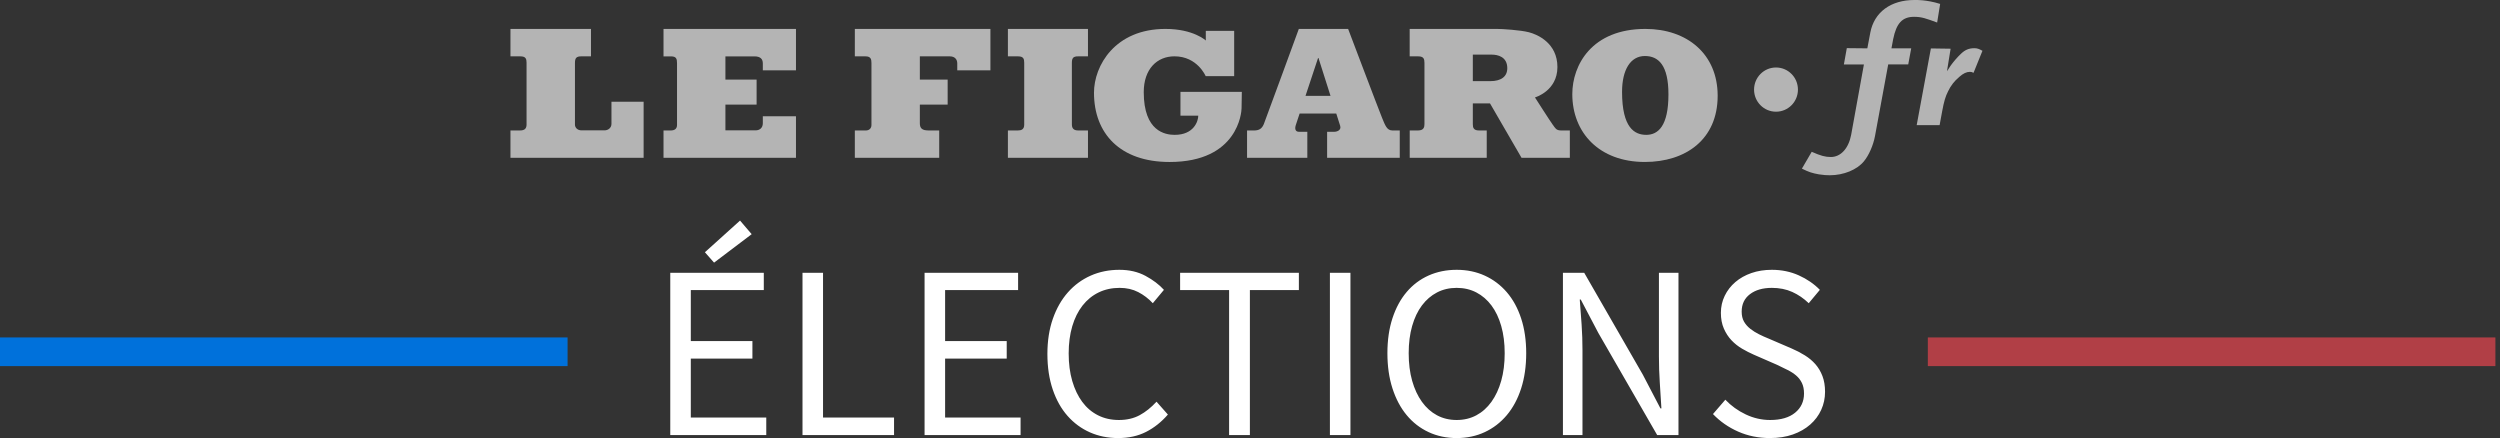 <?xml version="1.0" encoding="UTF-8"?>
<svg width="485px" height="85px" viewBox="0 0 485 85" version="1.1" xmlns="http://www.w3.org/2000/svg" xmlns:xlink="http://www.w3.org/1999/xlink">
    <rect x="0" y="0" width="485" height="85" fill="#333333" stroke="none"/>
    <!-- Generator: Sketch 55.2 (78181) - https://sketchapp.com -->
    <title>Group</title>
    <desc>Created with Sketch.</desc>
    <g id="NOW" stroke="none" stroke-width="1" fill="none" fill-rule="evenodd">
        <g id="Mail-générique-Copy" transform="translate(-422, -128)">
            <g id="Group" transform="translate(422, 128)">
                <g id="Group-24" opacity="0.7" transform="translate(99.027, 0)" fill="#FFFFFF" fill-opacity="0.9">
                    <path d="M0.004,5.611 L15.625,5.611 L15.625,10.933 L13.705,10.933 C12.792,10.933 12.514,11.279 12.514,12.189 L12.514,24.178 C12.514,24.752 12.992,25.288 13.77,25.288 L18.277,25.288 C18.874,25.288 19.598,24.869 19.598,24.024 L19.598,19.733 L25.836,19.733 L25.836,30.612 L0.002,30.612 L0.002,25.31 L1.823,25.31 C2.672,25.31 3.125,25.017 3.125,24.154 L3.125,12.189 C3.125,11.419 2.969,10.933 1.936,10.933 L0,10.933 L0.004,5.611 Z" id="Fill-2"></path>
                    <path d="M29.694,5.611 L55.391,5.611 L55.391,13.642 L48.96,13.642 L48.96,12.308 C48.96,11.491 48.555,10.935 47.303,10.935 L41.704,10.935 L41.704,15.445 L47.754,15.445 L47.754,20.291 L41.704,20.291 L41.704,25.288 L47.566,25.288 C48.34,25.288 48.96,24.815 48.96,23.921 L48.96,22.559 L55.391,22.559 L55.391,30.612 L29.694,30.612 L29.694,25.312 L31.082,25.312 C31.825,25.312 32.315,25.003 32.315,24.255 L32.315,12.247 C32.315,11.441 32.19,10.937 31.159,10.937 L29.694,10.937 L29.694,5.611 Z" id="Fill-4"></path>
                    <path d="M66.813,5.611 L93.113,5.611 L93.113,13.642 L86.682,13.642 L86.682,12.28 C86.682,11.554 86.233,10.933 85.25,10.933 L79.423,10.933 L79.423,15.443 L84.817,15.443 L84.817,20.289 L79.423,20.289 L79.423,23.903 C79.423,24.898 79.852,25.308 81.138,25.308 L83.18,25.308 L83.18,30.61 L66.811,30.61 L66.811,25.308 L68.979,25.308 C69.6,25.308 70.036,24.884 70.036,24.251 L70.036,12.243 C70.036,11.491 69.916,10.933 68.881,10.933 L66.811,10.933 L66.813,5.611 Z" id="Fill-6"></path>
                    <path d="M108.916,12.189 C108.916,11.245 109.198,10.933 110.103,10.933 L112.038,10.933 L112.038,5.611 L96.505,5.611 L96.505,10.933 L98.484,10.933 C99.518,10.933 99.672,11.412 99.672,12.189 L99.672,24.182 C99.672,25.108 99.11,25.308 98.45,25.308 L96.506,25.308 L96.506,30.61 L112.04,30.61 L112.04,25.308 L110.142,25.308 C109.386,25.308 108.918,25.007 108.918,24.15 C108.916,23.909 108.916,12.71 108.916,12.189" id="Fill-8"></path>
                    <path d="M134.899,5.985 L140.402,5.985 L140.402,14.776 L134.874,14.776 C134.874,14.776 133.278,10.927 128.816,10.927 C125.46,10.927 122.859,13.363 122.859,17.881 C122.859,25.516 127.042,26.161 128.867,26.161 C132.582,26.161 133.436,23.507 133.436,22.436 L129.981,22.436 L129.981,17.825 L141.887,17.825 C141.887,17.825 141.853,19.701 141.836,21.041 C141.826,21.684 141.215,31.425 127.87,31.425 C118.257,31.425 113.207,25.89 113.207,17.988 C113.207,12.741 117.28,5.611 127.058,5.611 C132.535,5.611 134.899,7.863 134.899,7.863 L134.899,5.985 Z" id="Fill-10"></path>
                    <path d="M154.24,18.597 L156.677,11.251 L156.758,11.251 L159.092,18.597 L154.24,18.597 Z M171.097,25.308 C170.032,25.308 169.708,24.352 169.072,22.807 C168.543,21.54 162.509,5.611 162.509,5.611 L152.944,5.611 C152.944,5.611 146.46,23.317 146.154,24.075 C145.788,24.958 145.243,25.31 144.283,25.31 L142.901,25.31 L142.901,30.612 L154.595,30.612 L154.595,25.569 L152.982,25.569 C152.284,25.569 152.122,25.025 152.353,24.277 C152.628,23.402 153.098,22.031 153.098,22.031 L160.21,22.031 C160.21,22.031 160.605,23.27 160.963,24.398 C161.241,25.253 160.35,25.569 159.809,25.569 L158.433,25.569 L158.433,30.612 L172.525,30.612 L172.525,25.31 C172.505,25.308 172.266,25.308 171.097,25.308 L171.097,25.308 Z" id="Fill-12"></path>
                    <path d="M190.089,15.742 L186.702,15.742 L186.702,10.598 L190.393,10.598 C191.469,10.598 193.387,10.976 193.387,13.22 C193.387,14.893 192.141,15.742 190.089,15.742 L190.089,15.742 Z M203.806,25.308 C202.854,25.308 202.696,24.845 202.21,24.2 C201.73,23.557 198.753,18.9 198.753,18.9 C198.753,18.9 203.112,17.667 203.112,13.007 C203.112,8.346 199.235,6.686 197.584,6.258 C195.937,5.829 192.376,5.611 191.416,5.611 L186.633,5.611 L174.45,5.611 L174.45,10.933 L176.129,10.933 C177.174,10.933 177.316,11.459 177.316,12.189 L177.316,24.065 C177.316,24.59 177.239,25.308 176.078,25.308 L174.458,25.308 L174.458,30.61 L189.398,30.61 L189.398,25.308 L187.875,25.308 C186.834,25.308 186.702,24.73 186.702,24.103 L186.702,20.064 L190.036,20.064 L196.148,30.61 L205.522,30.61 L205.522,25.308 L203.806,25.308 Z" id="Fill-14"></path>
                    <path d="M220.347,26.161 C218.064,26.161 215.652,24.791 215.652,17.821 C215.652,13.535 217.287,10.867 220.08,10.867 C222.719,10.867 224.652,12.638 224.652,18.314 C224.652,24.449 222.65,26.161 220.347,26.161 M220.181,5.611 C209.772,5.611 206,12.627 206,18.257 C206,25.72 211.208,31.421 220.072,31.421 C227.976,31.421 234.2,27.079 234.2,18.575 C234.2,10.485 228.275,5.611 220.181,5.611" id="Fill-16"></path>
                    <path d="M276.779,4.372 C274.589,3.57 273.781,3.263 272.296,3.263 C270.02,3.263 268.867,4.514 268.247,7.605 L267.915,9.376 L271.749,9.376 L271.17,12.499 L267.285,12.499 L264.723,26.394 C264.394,28.167 263.532,30.146 262.573,31.292 C261.245,32.924 258.648,33.999 255.956,33.999 C255.377,33.999 254.68,33.963 253.855,33.827 C252.531,33.583 251.949,33.413 250.541,32.715 L252.446,29.449 C254.186,30.217 255.046,30.459 256.167,30.459 C258.073,30.459 259.594,28.79 260.092,26.188 L262.573,12.501 L258.688,12.501 L259.254,9.339 L263.236,9.38 L263.815,6.319 C264.565,2.363 267.787,3.76725625e-05 272.375,3.76725625e-05 C272.874,3.76725625e-05 273.408,-0.004 274.028,0.069 C274.84,0.162 275.985,0.319 277.362,0.76 L276.779,4.372 Z" id="Fill-18"></path>
                    <path d="M283.839,14.129 C283.543,13.971 283.387,13.941 283.13,13.941 C282.496,13.941 281.857,14.222 281.074,14.917 C280.136,15.7 279.427,16.611 278.902,17.711 C278.38,18.748 278.118,19.623 277.744,21.637 L277.259,24.275 L272.811,24.275 L275.566,9.395 L279.392,9.451 L278.687,13.816 C279.024,13.312 279.287,12.936 279.435,12.684 C280.036,11.865 280.707,11.081 281.412,10.422 C282.196,9.668 282.949,9.352 283.997,9.352 C284.56,9.352 284.896,9.479 285.568,9.855 L283.839,14.129 Z" id="Fill-20"></path>
                    <path d="M249.774,17.383 C249.774,19.754 247.872,21.67 245.519,21.67 C243.165,21.67 241.261,19.754 241.261,17.383 C241.261,15.014 243.165,13.093 245.519,13.093 C247.872,13.093 249.774,15.014 249.774,17.383" id="Fill-22"></path>
                </g>
                <polygon id="Rectangle-128" fill="#0071DB" points="0 65.463 110.109 65.463 110.109 71.024 0 71.024"></polygon>
                <polygon id="Rectangle-128-Copy-2" fill="#B13F46" points="374 65.463 484.109 65.463 484.109 71.024 374 71.024"></polygon>
                <path d="M130.032,84.407 L130.032,52.919 L148.176,52.919 L148.176,56.279 L134.016,56.279 L134.016,66.167 L145.968,66.167 L145.968,69.575 L134.016,69.575 L134.016,80.999 L148.656,80.999 L148.656,84.407 L130.032,84.407 Z M138.528,50.951 L136.752,48.935 L143.568,42.791 L145.824,45.431 L138.528,50.951 Z M155.684,84.407 L155.684,52.919 L159.668,52.919 L159.668,80.999 L173.444,80.999 L173.444,84.407 L155.684,84.407 Z M179.367,84.407 L179.367,52.919 L197.511,52.919 L197.511,56.279 L183.351,56.279 L183.351,66.167 L195.303,66.167 L195.303,69.575 L183.351,69.575 L183.351,80.999 L197.991,80.999 L197.991,84.407 L179.367,84.407 Z M216.923,84.983 C214.939,84.983 213.115,84.615 211.451,83.879 C209.787,83.143 208.339,82.079 207.107,80.687 C205.875,79.295 204.915,77.583 204.227,75.551 C203.539,73.519 203.195,71.223 203.195,68.663 C203.195,66.135 203.547,63.863 204.251,61.847 C204.955,59.831 205.931,58.119 207.179,56.711 C208.427,55.303 209.899,54.223 211.595,53.471 C213.291,52.719 215.147,52.343 217.163,52.343 C219.083,52.343 220.771,52.735 222.227,53.519 C223.683,54.303 224.875,55.207 225.803,56.231 L223.643,58.823 C222.811,57.927 221.867,57.207 220.811,56.663 C219.755,56.119 218.555,55.847 217.211,55.847 C215.707,55.847 214.347,56.143 213.131,56.735 C211.915,57.327 210.875,58.175 210.011,59.279 C209.147,60.383 208.483,61.719 208.019,63.287 C207.555,64.855 207.323,66.615 207.323,68.567 C207.323,70.551 207.555,72.335 208.019,73.919 C208.483,75.503 209.131,76.855 209.963,77.975 C210.795,79.095 211.811,79.959 213.011,80.567 C214.211,81.175 215.563,81.479 217.067,81.479 C218.603,81.479 219.947,81.167 221.099,80.543 C222.251,79.919 223.339,79.047 224.363,77.927 L226.571,80.423 C225.323,81.863 223.915,82.983 222.347,83.783 C220.779,84.583 218.971,84.983 216.923,84.983 Z M238.446,84.407 L238.446,56.279 L228.942,56.279 L228.942,52.919 L251.982,52.919 L251.982,56.279 L242.478,56.279 L242.478,84.407 L238.446,84.407 Z M258.002,84.407 L258.002,52.919 L261.986,52.919 L261.986,84.407 L258.002,84.407 Z M282.597,84.983 C280.613,84.983 278.797,84.599 277.149,83.831 C275.501,83.063 274.085,81.967 272.901,80.543 C271.717,79.119 270.797,77.391 270.141,75.359 C269.485,73.327 269.157,71.047 269.157,68.519 C269.157,65.991 269.485,63.727 270.141,61.727 C270.797,59.727 271.717,58.031 272.901,56.639 C274.085,55.247 275.501,54.183 277.149,53.447 C278.797,52.711 280.613,52.343 282.597,52.343 C284.581,52.343 286.397,52.719 288.045,53.471 C289.693,54.223 291.117,55.295 292.317,56.687 C293.517,58.079 294.445,59.775 295.101,61.775 C295.757,63.775 296.085,66.023 296.085,68.519 C296.085,71.047 295.757,73.327 295.101,75.359 C294.445,77.391 293.517,79.119 292.317,80.543 C291.117,81.967 289.693,83.063 288.045,83.831 C286.397,84.599 284.581,84.983 282.597,84.983 Z M282.597,81.479 C284.005,81.479 285.277,81.175 286.413,80.567 C287.549,79.959 288.525,79.087 289.341,77.951 C290.157,76.815 290.789,75.455 291.237,73.871 C291.685,72.287 291.909,70.503 291.909,68.519 C291.909,66.567 291.685,64.807 291.237,63.239 C290.789,61.671 290.157,60.343 289.341,59.255 C288.525,58.167 287.549,57.327 286.413,56.735 C285.277,56.143 284.005,55.847 282.597,55.847 C281.189,55.847 279.917,56.143 278.781,56.735 C277.645,57.327 276.669,58.167 275.853,59.255 C275.037,60.343 274.405,61.671 273.957,63.239 C273.509,64.807 273.285,66.567 273.285,68.519 C273.285,70.503 273.509,72.287 273.957,73.871 C274.405,75.455 275.037,76.815 275.853,77.951 C276.669,79.087 277.645,79.959 278.781,80.567 C279.917,81.175 281.189,81.479 282.597,81.479 Z M303.209,84.407 L303.209,52.919 L307.337,52.919 L318.713,72.695 L322.121,79.223 L322.313,79.223 C322.217,77.623 322.113,75.967 322.001,74.255 C321.889,72.543 321.833,70.855 321.833,69.191 L321.833,52.919 L325.625,52.919 L325.625,84.407 L321.497,84.407 L310.073,64.583 L306.665,58.103 L306.473,58.103 C306.601,59.703 306.721,61.327 306.833,62.975 C306.945,64.623 307.001,66.279 307.001,67.943 L307.001,84.407 L303.209,84.407 Z M343.356,84.983 C341.148,84.983 339.1,84.567 337.212,83.735 C335.324,82.903 333.692,81.767 332.316,80.327 L334.716,77.543 C335.836,78.727 337.156,79.679 338.676,80.399 C340.196,81.119 341.772,81.479 343.404,81.479 C345.484,81.479 347.1,81.007 348.252,80.063 C349.404,79.119 349.98,77.879 349.98,76.343 C349.98,75.543 349.844,74.863 349.572,74.303 C349.3,73.743 348.932,73.263 348.468,72.863 C348.004,72.463 347.452,72.103 346.812,71.783 C346.172,71.463 345.484,71.127 344.748,70.775 L340.236,68.807 C339.5,68.487 338.748,68.103 337.98,67.655 C337.212,67.207 336.524,66.663 335.916,66.023 C335.308,65.383 334.812,64.623 334.428,63.743 C334.044,62.863 333.852,61.847 333.852,60.695 C333.852,59.511 334.1,58.407 334.596,57.383 C335.092,56.359 335.78,55.471 336.66,54.719 C337.54,53.967 338.58,53.383 339.78,52.967 C340.98,52.551 342.3,52.343 343.74,52.343 C345.628,52.343 347.372,52.703 348.972,53.423 C350.572,54.143 351.932,55.079 353.052,56.231 L350.892,58.823 C349.932,57.895 348.868,57.167 347.7,56.639 C346.532,56.111 345.212,55.847 343.74,55.847 C341.98,55.847 340.564,56.255 339.492,57.071 C338.42,57.887 337.884,59.015 337.884,60.455 C337.884,61.223 338.036,61.871 338.34,62.399 C338.644,62.927 339.052,63.391 339.564,63.791 C340.076,64.191 340.636,64.543 341.244,64.847 C341.852,65.151 342.476,65.431 343.116,65.687 L347.58,67.607 C348.476,67.991 349.324,68.431 350.124,68.927 C350.924,69.423 351.612,69.999 352.188,70.655 C352.764,71.311 353.22,72.079 353.556,72.959 C353.892,73.839 354.06,74.855 354.06,76.007 C354.06,77.255 353.812,78.423 353.316,79.511 C352.82,80.599 352.108,81.551 351.18,82.367 C350.252,83.183 349.132,83.823 347.82,84.287 C346.508,84.751 345.02,84.983 343.356,84.983 Z" id="ÉLECTIONS" fill="#FFFFFF" fill-rule="nonzero"></path>
            </g>
        </g>
    </g>
</svg>